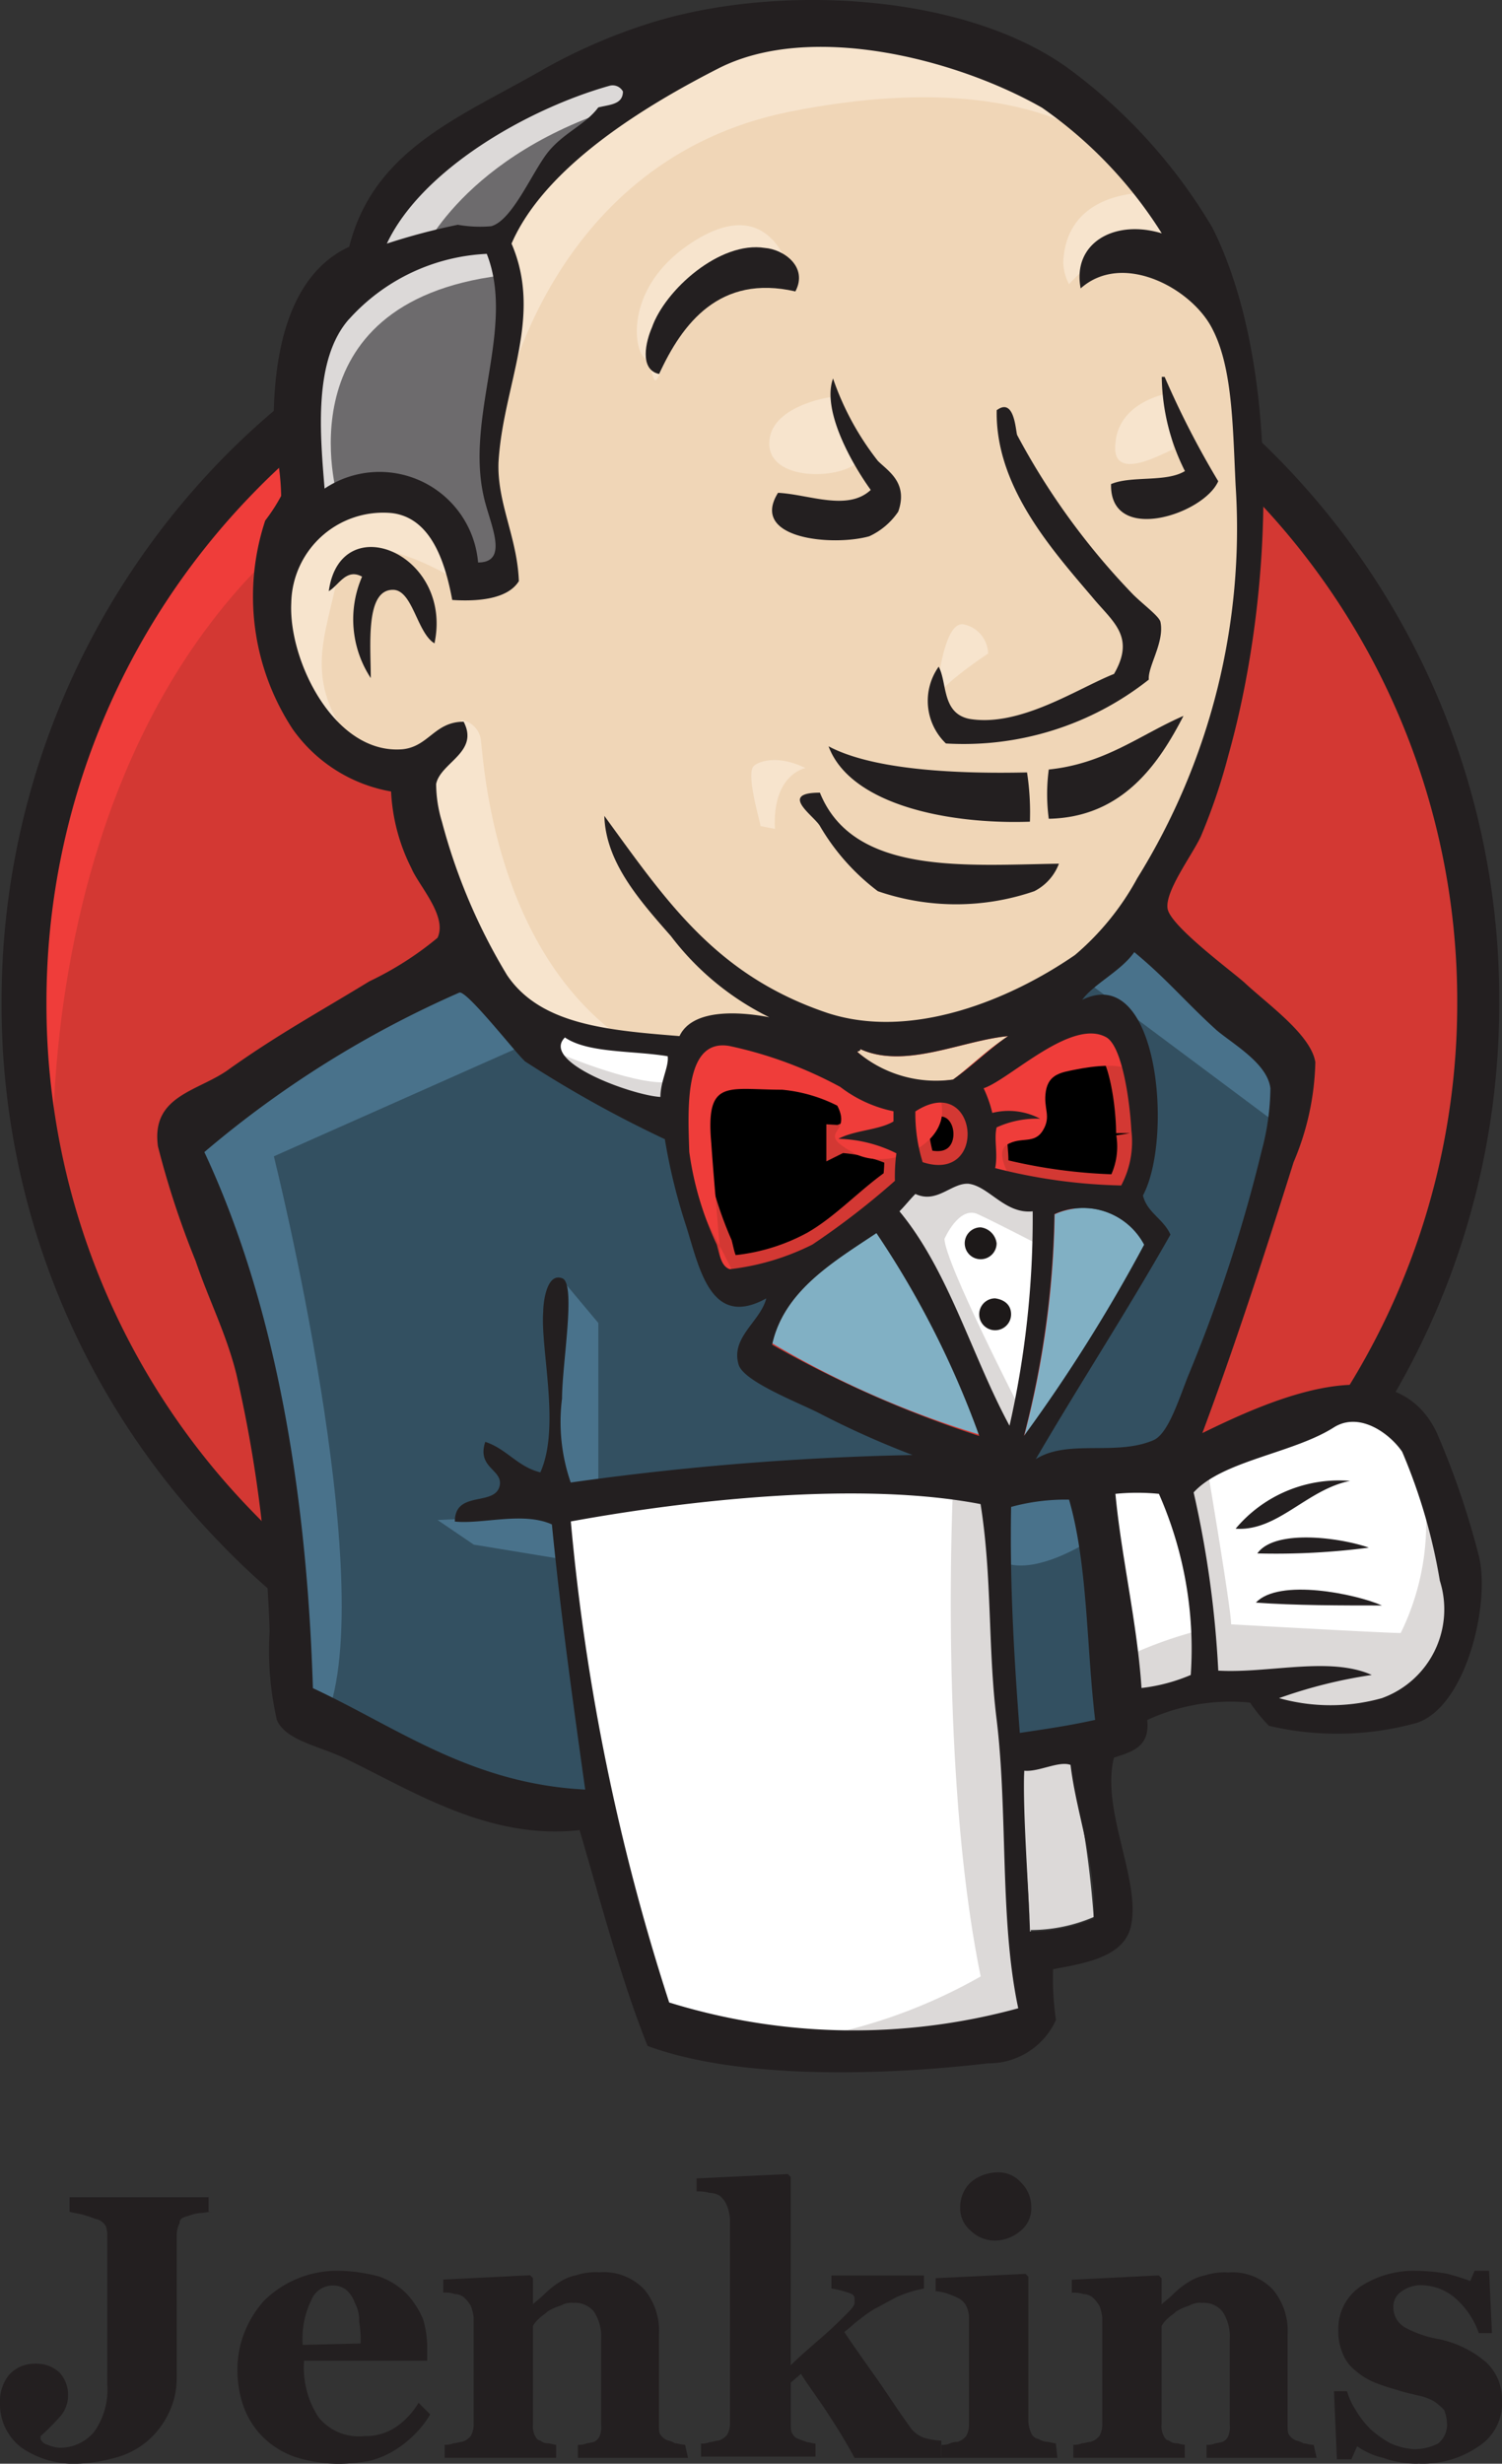 <svg xmlns="http://www.w3.org/2000/svg" width="44.282" height="72.614" viewBox="0 0 44.282 72.614">
  <rect x="0" y="0" width="44.282" height="72.614" fill="#333333" stroke="none"/>
  <g id="gitlab" transform="translate(0.008 0.113)">
    <path id="Path_77919" data-name="Path 77919" d="M44.573,39.506A21.691,21.691,0,0,1,23.137,61.413,21.664,21.664,0,0,1,1.7,39.506,21.664,21.664,0,0,1,23.137,17.6,21.691,21.691,0,0,1,44.573,39.506" transform="translate(-0.979 -10.149)" fill="#d33833"/>
    <path id="Path_77920" data-name="Path 77920" d="M2.21,46.763S.673,23.917,21.725,23.234L20.273,20.8,8.829,24.643,5.541,28.4,2.723,33.867,1.1,40.23l.47,4.27" transform="translate(-0.635 -11.983)" fill="#ef3d3a"/>
    <path id="Path_77921" data-name="Path 77921" d="M7.53,23.758A21.5,21.5,0,0,0,1.424,38.79h0A21.419,21.419,0,0,0,7.53,53.821h0a20.446,20.446,0,0,0,14.69,6.235h0a20.423,20.423,0,0,0,14.69-6.235h0A21.5,21.5,0,0,0,43.016,38.79h0a21.419,21.419,0,0,0-6.106-15.031h0a20.446,20.446,0,0,0-14.69-6.235h0A20.52,20.52,0,0,0,7.53,23.758Zm-.939,31A22.744,22.744,0,0,1,.1,38.79h0A22.893,22.893,0,0,1,6.548,22.819h0A21.774,21.774,0,0,1,22.177,16.2h0a21.946,21.946,0,0,1,15.629,6.619h0A22.708,22.708,0,0,1,44.254,38.79h0A22.893,22.893,0,0,1,37.806,54.76h0a21.774,21.774,0,0,1-15.629,6.619h0A21.675,21.675,0,0,1,6.591,54.76Z" transform="translate(-0.062 -9.347)" fill="#231f20"/>
    <path id="Path_77922" data-name="Path 77922" d="M42.117,30.7l-3.288.47-4.4.512-2.861.085-2.776-.085-2.135-.641-1.879-2.05L23.328,24.8l-.342-.9-1.964-.641-1.11-1.922-.811-2.69.9-2.349,2.135-.726,1.708.811.811,1.793.982-.171.342-.427-.342-1.879-.085-2.349.47-3.288V8.192L27.512,5.8l2.6-1.879L34.686,2l5.082.726,4.4,3.16,2.05,3.288,1.324,2.349.342,5.893L46.857,22.5l-1.793,4.484-1.708,2.391" transform="translate(-10.948 -1.211)" fill="#f0d6b7"/>
    <path id="Path_77923" data-name="Path 77923" d="M35.559,81.73,23.9,82.2v1.964l.982,6.875-.47.555-8.156-2.776-.555-.982-.854-9.266-1.922-5.551L12.5,71.7l6.533-4.484,2.05-.811,1.793,2.221,1.537,1.366,1.793.555.811.256L28,75.069l.726.9,1.879-.641-1.324,2.562,7.089,3.373-.811.47" transform="translate(-7.167 -38.111)" fill="#335061"/>
    <path id="Path_77924" data-name="Path 77924" d="M20.742,17.437l2.135-.726,1.708.811.811,1.793.982-.171.256-.982-.47-1.879.47-4.484-.427-2.434,1.452-1.708,3.16-2.519-.9-1.238L25.439,6.078,23.56,7.53,22.492,9.793,20.87,12.013l-.47,2.6.342,2.818" transform="translate(-11.693 -2.299)" fill="#6d6b6d"/>
    <path id="Path_77925" data-name="Path 77925" d="M26.479,10.09s1.238-3.032,6.106-4.484.256-1.068.256-1.068l-5.3,2.05L25.5,8.638l-.9,1.623,1.879-.171" transform="translate(-14.1 -2.639)" fill="#dcd9d8"/>
    <path id="Path_77926" data-name="Path 77926" d="M21.638,24.116s-1.708-5.722,4.825-6.533l-.256-.982-4.484,1.068L20.4,21.938l.342,2.776.9-.6" transform="translate(-11.693 -9.576)" fill="#dcd9d8"/>
    <path id="Path_77927" data-name="Path 77927" d="M29.4,50.625,30.468,49.6a.673.673,0,0,1,.555.641c.085.555.342,5.722,3.843,8.5.342.256-2.6-.427-2.6-.427l-2.6-4.1" transform="translate(-16.85 -28.485)" fill="#f7e4cd"/>
    <path id="Path_77928" data-name="Path 77928" d="M64.6,45.246s.171-2.477.854-2.263a.9.9,0,0,1,.683.854S64.51,44.9,64.6,45.246" transform="translate(-37.014 -24.685)" fill="#f7e4cd"/>
    <path id="Path_77929" data-name="Path 77929" d="M78.442,27.1s-1.366.256-1.452,1.452c-.128,1.2,1.452.256,1.708.171" transform="translate(-44.114 -15.593)" fill="#f7e4cd"/>
    <path id="Path_77930" data-name="Path 77930" d="M54.893,27.3s-1.793.256-1.793,1.366,2.05,1.068,2.6.555" transform="translate(-30.429 -15.707)" fill="#f7e4cd"/>
    <path id="Path_77931" data-name="Path 77931" d="M24.2,36.649s-3.075-1.879-3.416-.085-1.068,3.075.47,5l-1.025-.342L19.242,38.7,18.9,36.264,20.779,34.3l2.135.171,1.238.982.043,1.2" transform="translate(-10.834 -19.718)" fill="#f7e4cd"/>
    <path id="Path_77932" data-name="Path 77932" d="M34.683,12.111S36.05,4.937,43.1,3.528c5.765-1.153,8.8.256,9.95,1.58,0,0-5.167-6.106-10.035-4.27-4.911,1.879-8.5,5.3-8.412,7.516.128,3.758.085,3.758.085,3.758" transform="translate(-19.827 -0.348)" fill="#f7e4cd"/>
    <path id="Path_77933" data-name="Path 77933" d="M75.834,13.2s-2.349-.085-2.434,2.05a1.45,1.45,0,0,0,.171.641s1.879-2.135,3.032-.982" transform="translate(-42.061 -7.628)" fill="#f7e4cd"/>
    <path id="Path_77934" data-name="Path 77934" d="M48.631,17.381s-.427-3.245-3.16-1.366c-1.793,1.238-1.623,2.946-1.324,3.288.342.342.256.982.47.555.256-.47.171-1.922,1.068-2.349.854-.427,2.349-.9,2.946-.128" transform="translate(-25.192 -8.905)" fill="#f7e4cd"/>
    <path id="Path_77935" data-name="Path 77935" d="M22.977,68.663,15.29,72.079s3.16,12.64,1.537,16.569l-1.153-.427L15.589,83.4l-2.135-9.138L12.6,71.78l7.985-5.38,2.391,2.263" transform="translate(-7.224 -38.111)" fill="#49728b"/>
    <path id="Path_77936" data-name="Path 77936" d="M38.242,88.1l1.11,1.324v4.911H38.071s-.171-3.416-.171-3.843.171-1.879.171-1.879" transform="translate(-21.72 -50.544)" fill="#49728b"/>
    <path id="Path_77937" data-name="Path 77937" d="M33.872,104.4l-3.672.171,1.068.726,2.6.427" transform="translate(-17.308 -59.884)" fill="#49728b"/>
    <path id="Path_77938" data-name="Path 77938" d="M68.2,102.385l3.032-.085.726,7.516-3.075.427-.683-7.857" transform="translate(-39.081 -58.68)" fill="#335061"/>
    <path id="Path_77939" data-name="Path 77939" d="M70.1,80.211l4.569-.256s1.879-4.74,1.879-5,1.623-6.875,1.623-6.875L74.5,64.241l-.726-.641-1.964,1.964v7.6L70.1,80.211" transform="translate(-40.17 -36.506)" fill="#335061"/>
    <path id="Path_77940" data-name="Path 77940" d="M71.061,101.1l-2.861.555.427,2.263c1.068.47,2.861-.811,2.861-.811" transform="translate(-39.081 -57.993)" fill="#49728b"/>
    <path id="Path_77941" data-name="Path 77941" d="M75.1,65.408l5.722,4.27.171-1.964L76.68,63.7,75.1,65.408" transform="translate(-43.035 -36.563)" fill="#49728b"/>
    <path id="Path_77942" data-name="Path 77942" d="M41.79,118.441l-1.708-6.875-.854-5.082-.128-3.758,7.644-.427h4.74l-.427,8.583.811,6.662-.085,1.238-6.235.47-3.758-.811" transform="translate(-22.408 -58.68)" fill="#fff"/>
    <path id="Path_77943" data-name="Path 77943" d="M58.81,101.67s-.427,8.5.811,14.519a15.782,15.782,0,0,1-6.021,1.964l6.875-.256.811-.47L60.3,104.061l-.256-2.861" transform="translate(-30.716 -58.05)" fill="#dcd9d8"/>
    <path id="Path_77944" data-name="Path 77944" d="M76.211,106.1l3.16-.9,6.021-.342.9-2.776-1.623-4.825L82.788,97l-2.562.854-2.477,1.238-1.324-.256-1.025.427" transform="translate(-43.207 -55.644)" fill="#fff"/>
    <path id="Path_77945" data-name="Path 77945" d="M77.2,106.708a12.194,12.194,0,0,1,2.434-.9l-.9-4.484L79.8,100.9s.726,4.27.726,4.74c0,0,4.569.256,5,.256a7.344,7.344,0,0,0,.726-3.843l.9,2.6.085,1.452-1.324,1.964-1.452.342-2.434-.085-.811-1.068-2.861.427-.9.342" transform="translate(-44.238 -57.878)" fill="#dcd9d8"/>
    <path id="Path_77946" data-name="Path 77946" d="M64.772,89.612l-1.794-4.569L61.1,82.353s.427-1.153.982-1.153h1.879l1.794.641-.171,3.032-.811,4.74" transform="translate(-35.013 -46.591)" fill="#fff"/>
    <path id="Path_77947" data-name="Path 77947" d="M64.942,87.9s-2.263-4.4-2.263-5.082c0,0,.427-.982.982-.726s1.794.9,1.794.9V81.455L62.679,80.9l-1.879.256,3.16,7.473.641.085" transform="translate(-34.841 -46.419)" fill="#dcd9d8"/>
    <path id="Path_77948" data-name="Path 77948" d="M41.2,70.9l-2.263-.256L36.8,70v.726l1.025,1.153,3.288,1.452" transform="translate(-21.09 -40.173)" fill="#fff"/>
    <path id="Path_77949" data-name="Path 77949" d="M38.371,72.6s2.519,1.068,3.373.811l.085.982-2.263-.47L38.2,72.942l.171-.342" transform="translate(-21.892 -41.663)" fill="#dcd9d8"/>
    <path id="Path_77950" data-name="Path 77950" d="M71.857,75.9a15.923,15.923,0,0,1-3.715-.512c.085-.47-.085-.9.043-1.2a2.852,2.852,0,0,1,1.281-.256,2.637,2.637,0,0,0-1.409-.171,1.829,1.829,0,0,0-.256-.726c.769-.256,2.6-2.092,3.63-1.495.512.3.726,1.922.726,2.733a2.428,2.428,0,0,1-.3,1.623" transform="translate(-38.852 -40.988)" fill="#d33833"/>
    <path id="Path_77951" data-name="Path 77951" d="M71.857,75.9a15.923,15.923,0,0,1-3.715-.512c.085-.47-.085-.9.043-1.2a2.852,2.852,0,0,1,1.281-.256,2.637,2.637,0,0,0-1.409-.171,1.829,1.829,0,0,0-.256-.726c.769-.256,2.6-2.092,3.63-1.495.512.3.726,1.922.726,2.733a2.428,2.428,0,0,1-.3,1.623Z" transform="translate(-38.852 -40.988)" stroke="#d33833" stroke-width="0.816"/>
    <path id="Path_77952" data-name="Path 77952" d="M53.689,73.993v.3c-.427.256-1.11.256-1.623.512a4.769,4.769,0,0,1,1.708.427,5.168,5.168,0,0,1-.043.811c-.811.555-1.537,1.366-2.434,1.879a6.094,6.094,0,0,1-2.434.726c-.256-.085-.3-.384-.384-.726a11.623,11.623,0,0,1-.811-2.733c-.043-1.281-.171-3.373,1.2-3.117a12.169,12.169,0,0,1,3.245,1.2,3.392,3.392,0,0,0,1.58.726" transform="translate(-27.303 -41.348)" fill="#d33833"/>
    <path id="Path_77953" data-name="Path 77953" d="M53.689,73.993v.3c-.427.256-1.11.256-1.623.512a4.769,4.769,0,0,1,1.708.427,5.168,5.168,0,0,1-.043.811c-.811.555-1.537,1.366-2.434,1.879a6.094,6.094,0,0,1-2.434.726c-.256-.085-.3-.384-.384-.726a11.623,11.623,0,0,1-.811-2.733c-.043-1.281-.171-3.373,1.2-3.117a12.169,12.169,0,0,1,3.245,1.2,3.392,3.392,0,0,0,1.58.726Z" transform="translate(-27.303 -41.348)" stroke="#d33833" stroke-width="0.816"/>
    <path id="Path_77954" data-name="Path 77954" d="M63.3,77.744a4.854,4.854,0,0,1-.214-1.495c1.879-1.2,2.221,2.135.214,1.495" transform="translate(-36.148 -43.604)" fill="#d33833"/>
    <path id="Path_77955" data-name="Path 77955" d="M63.3,77.744a4.854,4.854,0,0,1-.214-1.495c1.879-1.2,2.221,2.135.214,1.495Z" transform="translate(-36.148 -43.604)" stroke="#d33833" stroke-width="0.816"/>
    <path id="Path_77956" data-name="Path 77956" d="M68.41,74.811s-.555-.811-.171-1.068c.427-.256.811,0,1.068-.427s0-.641.085-1.153.47-.555.9-.641,1.537-.256,1.708.171l-.47-1.452-.982-.342-3.075,1.794-.171.9v1.793" transform="translate(-38.566 -40.116)" fill="#ef3d3a"/>
    <path id="Path_77957" data-name="Path 77957" d="M47.774,78.174c-.085-1.281-.214-2.562-.3-3.8-.171-1.922.47-1.58,2.092-1.58a4.524,4.524,0,0,1,1.623.47c.47.9-.726.726.512,1.409,1.068.555,2.946-.342,2.519-1.623-.214-.3-1.238-.085-1.58-.3-.641-.342-1.281-.641-1.922-.982-.811-.427-2.69-1.025-3.544-.47-2.178,1.495.128,5.21.9,6.79" transform="translate(-26.512 -40.789)" fill="#ef3d3a"/>
    <path id="Path_77958" data-name="Path 77958" d="M48.984,18.253c-2.221-.512-3.331.939-4.014,2.434-.6-.128-.384-.982-.214-1.366.384-1.11,2.007-2.562,3.331-2.349.555.043,1.281.555.9,1.281" transform="translate(-25.545 -9.777)" fill="#231f20"/>
    <path id="Path_77959" data-name="Path 77959" d="M78.194,25.9h.085a26.066,26.066,0,0,0,1.58,3.075c-.427.982-3.2,1.879-3.16.085.6-.256,1.623-.043,2.178-.384a6.314,6.314,0,0,1-.683-2.776" transform="translate(-43.951 -14.905)" fill="#231f20"/>
    <path id="Path_77960" data-name="Path 77960" d="M55.087,26a8.3,8.3,0,0,0,1.324,2.434c.3.3.9.641.6,1.495a2.087,2.087,0,0,1-.854.726c-1.068.3-3.544.085-2.69-1.281.9.043,2.05.555,2.733-.085-.555-.769-1.452-2.349-1.11-3.288" transform="translate(-30.537 -14.962)" fill="#231f20"/>
    <path id="Path_77961" data-name="Path 77961" d="M70.556,36.02A8.805,8.805,0,0,1,64.578,37.9a1.74,1.74,0,0,1-.214-2.263c.256.47.085,1.366.9,1.537,1.495.256,3.2-.9,4.27-1.324.641-1.11-.043-1.537-.641-2.263-1.238-1.452-2.861-3.288-2.818-5.509.512-.384.555.555.6.726a20.919,20.919,0,0,0,3.416,4.7c.3.3.769.641.811.811.128.6-.384,1.324-.342,1.708" transform="translate(-36.698 -16.1)" fill="#231f20"/>
    <path id="Path_77962" data-name="Path 77962" d="M25.817,40.492c-.512-.3-.641-1.537-1.2-1.58-.854-.043-.683,1.623-.683,2.6a3.155,3.155,0,0,1-.256-2.989c-.47-.256-.683.256-.982.427.342-2.477,3.672-1.11,3.117,1.537" transform="translate(-13.011 -21.64)" fill="#231f20"/>
    <path id="Path_77963" data-name="Path 77963" d="M76.305,49.3c-.726,1.409-1.793,2.989-3.971,3.032a5.467,5.467,0,0,1,0-1.452c1.665-.171,2.69-1.025,3.971-1.58" transform="translate(-41.422 -28.313)" fill="#231f20"/>
    <path id="Path_77964" data-name="Path 77964" d="M57.2,51.4c1.366.726,3.929.811,5.85.769a7.814,7.814,0,0,1,.085,1.452c-2.434.085-5.3-.512-5.936-2.221" transform="translate(-32.779 -29.516)" fill="#231f20"/>
    <path id="Path_77965" data-name="Path 77965" d="M55.808,54.6c.982,2.434,4.27,2.135,7.046,2.092a1.5,1.5,0,0,1-.726.811,7.09,7.09,0,0,1-4.612,0,6.527,6.527,0,0,1-1.708-1.922c-.171-.3-1.238-.982,0-.982" transform="translate(-31.643 -31.349)" fill="#231f20"/>
    <path id="Path_77966" data-name="Path 77966" d="M74.244,84.325A50.248,50.248,0,0,1,70.7,89.962a27.127,27.127,0,0,0,.9-6.533,2.04,2.04,0,0,1,2.648.9" transform="translate(-40.514 -47.752)" fill="#81b0c4"/>
    <path id="Path_77967" data-name="Path 77967" d="M88.673,102.1c-1.281.256-2.135,1.495-3.373,1.409a3.977,3.977,0,0,1,3.373-1.409" transform="translate(-48.879 -58.566)" fill="#231f20"/>
    <path id="Path_77968" data-name="Path 77968" d="M90.088,106.3a21.218,21.218,0,0,1-3.288.171c.512-.726,2.434-.47,3.288-.171" transform="translate(-49.739 -60.799)" fill="#231f20"/>
    <path id="Path_77969" data-name="Path 77969" d="M90.415,110.072c-1.153,0-2.6,0-3.715-.085.683-.726,2.946-.256,3.715.085" transform="translate(-49.681 -62.866)" fill="#231f20"/>
    <path id="Path_77970" data-name="Path 77970" d="M72.04,121.581a29.551,29.551,0,0,1,.683,4.526,4.724,4.724,0,0,1-1.879.384c-.043-1.366-.256-3.416-.171-4.74.427.085,1.025-.256,1.366-.171" transform="translate(-40.487 -69.72)" fill="#dcd9d8"/>
    <path id="Path_77971" data-name="Path 77971" d="M63.641,71.4c-.6.384-1.068.854-1.623,1.281A3.442,3.442,0,0,1,59.2,71.87c0-.043.085-.043.085-.085,1.324.6,2.989-.256,4.356-.384" transform="translate(-33.925 -40.975)" fill="#f0d6b7"/>
    <path id="Path_77972" data-name="Path 77972" d="M53.3,88.188c.384-1.58,1.794-2.391,3.075-3.288a27.1,27.1,0,0,1,3.032,5.978,27.937,27.937,0,0,1-6.106-2.69" transform="translate(-30.544 -48.711)" fill="#81b0c4"/>
    <path id="Path_77973" data-name="Path 77973" d="M36.408,52.075c-.043,1.281.128,3.373.171,4.74a4.893,4.893,0,0,0,1.879-.384c.085-1.58-.512-3.075-.683-4.526-.342-.128-.939.214-1.366.171ZM23.042,44.73a64.686,64.686,0,0,0,2.9,14.177,18.389,18.389,0,0,0,10.291.171c-.555-2.6-.3-5.765-.641-8.54-.256-2.092-.128-4.185-.47-6.32-3.544-.683-8.583-.128-12.085.512ZM36.023,44.3c-.043,2.221.085,4.441.256,6.662.854-.128,1.452-.214,2.221-.384-.256-2.135-.214-4.569-.769-6.491a6.042,6.042,0,0,0-1.708.214Zm4.356-.384a6.418,6.418,0,0,0-1.281,0c.171,1.836.641,3.8.769,5.722a5.185,5.185,0,0,0,1.452-.384,11.314,11.314,0,0,0-.939-5.338Zm6.576,6.021a2.783,2.783,0,0,0,1.708-3.459,16.712,16.712,0,0,0-1.11-3.8c-.342-.512-1.238-1.2-2.007-.726-1.2.769-3.288.982-4.142,1.922a30.569,30.569,0,0,1,.726,5.252c1.495.085,3.288-.427,4.526.128a14.223,14.223,0,0,0-2.733.683,5.6,5.6,0,0,0,3.032,0ZM35.084,42.21a27.1,27.1,0,0,0-3.032-5.978c-1.281.854-2.733,1.708-3.075,3.288a32.7,32.7,0,0,0,6.106,2.69ZM37.3,35.677a27.748,27.748,0,0,1-.9,6.533,46.653,46.653,0,0,0,3.544-5.637,2.04,2.04,0,0,0-2.648-.9Zm-2.519-.9c-.512-.043-.939.6-1.58.3-.171.171-.3.342-.47.512,1.452,1.751,2.135,4.27,3.245,6.32a27.837,27.837,0,0,0,.683-6.32c-.811.085-1.281-.726-1.879-.811ZM33.2,32.645a4.855,4.855,0,0,0,.214,1.495c1.964.641,1.623-2.69-.214-1.495Zm-2.221-.726a12.169,12.169,0,0,0-3.245-1.2c-1.366-.256-1.238,1.879-1.2,3.117a9.371,9.371,0,0,0,.811,2.733c.085.3.128.641.384.726a7.256,7.256,0,0,0,2.434-.726,22.818,22.818,0,0,0,2.434-1.879,5.167,5.167,0,0,1,.043-.811,4.022,4.022,0,0,0-1.708-.427c.47-.256,1.2-.256,1.623-.512v-.3a3.845,3.845,0,0,1-1.58-.726Zm-8.113-1.452c-.726.726,2.007,1.708,2.818,1.751,0-.47.256-.9.214-1.2-1.025-.171-2.349-.085-3.032-.555Zm8.711.342c0,.085-.085.043-.085.085a3.6,3.6,0,0,0,2.818.811c.555-.384,1.068-.9,1.623-1.281-1.366.128-3.032.982-4.356.384ZM39.568,33.2c-.043-.811-.256-2.434-.726-2.733-1.025-.6-2.861,1.238-3.63,1.495a3.634,3.634,0,0,1,.256.726,1.987,1.987,0,0,1,1.409.171,2.852,2.852,0,0,0-1.281.256c-.085.342.043.769-.043,1.2a16.255,16.255,0,0,0,3.715.512,2.741,2.741,0,0,0,.3-1.623Zm-17.892-2.05c-.214-.171-1.708-2.092-1.922-2.007a30.447,30.447,0,0,0-7.516,4.7c2.178,4.655,3.032,10.334,3.2,15.8,2.477,1.153,4.655,2.818,8.028,2.989-.384-2.733-.726-5.21-.982-7.815-.854-.384-2.05,0-2.861-.085,0-.939,1.2-.427,1.324-1.068.085-.47-.683-.512-.427-1.281.641.214.939.726,1.623.9.6-1.324,0-3.63.085-4.74,0-.214.085-1.153.555-.982.427.128,0,2.519,0,3.544a5.461,5.461,0,0,0,.256,2.477,83.747,83.747,0,0,1,10.078-.811,26.534,26.534,0,0,1-2.69-1.2c-.555-.3-2.263-.939-2.434-1.452-.256-.811.641-1.281.811-1.964-1.623.9-1.964-.854-2.349-2.092a17.213,17.213,0,0,1-.641-2.6,34.745,34.745,0,0,1-4.142-2.306Zm16.44-1.793c2.263-1.11,2.69,4.1,1.793,5.765.128.512.6.683.811,1.153-1.281,2.263-2.648,4.356-3.971,6.619.939-.6,2.349-.085,3.459-.555.427-.171.726-1.11,1.025-1.879A44.762,44.762,0,0,0,43.411,33.8a7.3,7.3,0,0,0,.256-1.836c-.085-.726-1.068-1.281-1.58-1.708-.9-.811-1.495-1.537-2.434-2.306-.384.555-1.2.939-1.537,1.409ZM16.508,9.287c-1.068,1.2-.854,3.416-.726,5a2.917,2.917,0,0,1,4.526,2.178c.939,0,.342-1.153.171-1.922-.555-2.391.939-5,.085-7.174a5.821,5.821,0,0,0-4.057,1.922Zm7.686-6.875c-2.434.683-5.551,2.477-6.576,4.655a18.938,18.938,0,0,1,2.092-.555,3.792,3.792,0,0,0,.982.043c.641-.171,1.238-1.665,1.708-2.221s1.068-.769,1.452-1.281c.342-.085.726-.085.726-.47a.345.345,0,0,0-.384-.171Zm12.725.641C34.358,1.6,30.088.533,27.4,1.9c-2.178,1.11-5.124,2.9-6.106,5.167.939,2.178-.256,4.185-.384,6.448-.043,1.2.555,2.221.6,3.5-.342.555-1.281.6-1.964.555-.214-1.153-.641-2.434-1.793-2.562A2.711,2.711,0,0,0,14.8,17.657c-.085,1.708,1.281,4.484,3.288,4.313.769-.085.939-.811,1.794-.811.47.9-.683,1.2-.811,1.836a3.909,3.909,0,0,0,.171,1.11,17.211,17.211,0,0,0,1.922,4.526c.982,1.452,2.946,1.623,5.082,1.793.384-.811,1.751-.726,2.648-.555a8.162,8.162,0,0,1-2.9-2.391c-.939-1.068-1.922-2.178-1.964-3.544,1.836,2.519,3.288,4.7,6.576,5.808,2.477.811,5.38-.384,7.3-1.708a7.923,7.923,0,0,0,1.836-2.263,19.525,19.525,0,0,0,2.9-11.572c-.085-1.708-.085-3.459-.683-4.612-.6-1.2-2.648-2.306-3.886-1.2-.256-1.324.982-2.05,2.391-1.623A12.8,12.8,0,0,0,36.92,3.052Zm4.74,39.073c2.007-.982,5.679-2.648,6.918,0a24.3,24.3,0,0,1,1.238,3.63c.342,1.409-.384,4.441-1.836,4.911a8.779,8.779,0,0,1-4.356.085,4.792,4.792,0,0,1-.555-.683,5.845,5.845,0,0,0-3.032.512c.085.811-.47.939-.982,1.11-.384,1.537.769,3.544.512,4.911-.171.982-1.409,1.153-2.306,1.324a8.291,8.291,0,0,0,.085,1.495A2.173,2.173,0,0,1,35.34,60.7c-2.9.342-7.259.512-10.035-.512C24.536,58.267,23.939,56,23.3,53.826c-2.69.3-4.911-1.153-6.96-2.135-.726-.342-1.708-.512-1.964-1.11a9.115,9.115,0,0,1-.214-2.6,39.037,39.037,0,0,0-.982-7.6c-.3-1.2-.811-2.178-1.2-3.331a25.94,25.94,0,0,1-1.11-3.373c-.214-1.537,1.238-1.623,2.135-2.306,1.452-1.025,2.562-1.623,4.1-2.562a9.589,9.589,0,0,0,2.007-1.281c.3-.641-.555-1.537-.769-2.05a5.588,5.588,0,0,1-.6-2.263,4.5,4.5,0,0,1-2.9-1.836,7.12,7.12,0,0,1-.811-6.149,5.359,5.359,0,0,0,.47-.726,7.37,7.37,0,0,0-.214-1.623c-.085-2.648.47-4.911,2.221-5.722.726-2.9,3.331-3.843,5.765-5.252A16.6,16.6,0,0,1,25.22.618c3.758-1.238,9.48-.982,12.6,1.366A15.855,15.855,0,0,1,41.959,6.6c2.007,4.014,1.836,10.676.47,15.544a17.6,17.6,0,0,1-.811,2.391c-.256.555-1.068,1.623-.982,2.135S42.514,28.5,42.9,28.845c.683.641,1.964,1.537,2.092,2.349a7.951,7.951,0,0,1-.641,2.946c-.9,2.861-1.751,5.466-2.69,7.985Z" transform="translate(-6.221)" fill="#231f20"/>
    <path id="Path_77974" data-name="Path 77974" d="M51.925,52.54c.085-.128.683-.384,1.537.043,0,0-.982.171-.9,1.793l-.427-.085c.043.043-.427-1.452-.214-1.751" transform="translate(-29.724 -30.058)" fill="#f7e4cd"/>
    <path id="Path_77975" data-name="Path 77975" d="M67.539,85.07a.47.47,0,1,1-.47-.47.542.542,0,0,1,.47.47" transform="translate(-38.165 -48.539)" fill="#1d1919"/>
    <path id="Path_77976" data-name="Path 77976" d="M68.539,89.97a.47.47,0,1,1-.47-.47c.3.043.47.214.47.47" transform="translate(-38.738 -51.346)" fill="#1d1919"/>
    <g id="Group_104533" data-name="Group 104533" transform="translate(-0.008 63.917)">
      <path id="Path_77977" data-name="Path 77977" d="M5.277-215.173c-.128,0-.256.043-.384.043a1.32,1.32,0,0,0-.342.085c-.171.043-.256.085-.256.214a.8.8,0,0,0-.085.342v4.228a2.315,2.315,0,0,1-.256,1.068,2.457,2.457,0,0,1-.641.811,2.435,2.435,0,0,1-.939.47,4.643,4.643,0,0,1-1.11.171,2.708,2.708,0,0,1-1.623-.47A1.6,1.6,0,0,1-1-209.536a1.231,1.231,0,0,1,.256-.811,1,1,0,0,1,.769-.342,1,1,0,0,1,.726.256.97.97,0,0,1,.256.683.942.942,0,0,1-.256.641,6.8,6.8,0,0,1-.555.555v.085a.3.3,0,0,0,.214.171,1.006,1.006,0,0,0,.342.085,1.3,1.3,0,0,0,1.025-.47,2.137,2.137,0,0,0,.384-1.409V-214.4a.832.832,0,0,0-.043-.342.423.423,0,0,0-.3-.214,4.035,4.035,0,0,0-.384-.128c-.171-.043-.256-.043-.384-.085v-.427h4.1v.427Z" transform="translate(1 216.326)" fill="#231f20"/>
      <path id="Path_77978" data-name="Path 77978" d="M21.079-206.272a2.874,2.874,0,0,1-.47.6,3.226,3.226,0,0,1-.6.47,2.614,2.614,0,0,1-.726.3,5.258,5.258,0,0,1-.854.085,4.171,4.171,0,0,1-1.366-.214,2.543,2.543,0,0,1-.939-.6,2.438,2.438,0,0,1-.555-.9,3.184,3.184,0,0,1-.171-1.11,2.973,2.973,0,0,1,.214-1.068,3.174,3.174,0,0,1,.555-.9,3.042,3.042,0,0,1,.939-.641,3.063,3.063,0,0,1,1.238-.256,4.8,4.8,0,0,1,1.238.171,2.2,2.2,0,0,1,.811.512,2.644,2.644,0,0,1,.47.726,2.839,2.839,0,0,1,.128.9v.342h-3.63a2.671,2.671,0,0,0,.427,1.665,1.527,1.527,0,0,0,1.366.555,1.579,1.579,0,0,0,.9-.256,2.235,2.235,0,0,0,.683-.726l.342.342Zm-2.05-2.092a3.232,3.232,0,0,0-.043-.641,1.068,1.068,0,0,0-.128-.555.869.869,0,0,0-.256-.384.6.6,0,0,0-.384-.128.676.676,0,0,0-.641.427,2.577,2.577,0,0,0-.256,1.324l1.708-.043Z" transform="translate(-8.397 213.404)" fill="#231f20"/>
      <path id="Path_77979" data-name="Path 77979" d="M36.817-204.934H33.571v-.384a.542.542,0,0,0,.256-.043,1.849,1.849,0,0,0,.214-.043.333.333,0,0,0,.171-.171.734.734,0,0,0,.043-.342v-2.519a1.32,1.32,0,0,0-.214-.811.717.717,0,0,0-.6-.256.635.635,0,0,0-.384.085,1.517,1.517,0,0,0-.384.171c-.085.085-.171.128-.256.214a.749.749,0,0,0-.171.214v2.9a.633.633,0,0,0,.043.3c.043.085.085.171.171.171a.326.326,0,0,0,.214.085c.085,0,.171.043.256.043v.384H29.643v-.384a.542.542,0,0,0,.256-.043c.085,0,.171-.043.256-.043a.544.544,0,0,0,.256-.171.661.661,0,0,0,.085-.342v-3.16a1.32,1.32,0,0,0-.085-.342,1.132,1.132,0,0,0-.214-.256.458.458,0,0,0-.256-.085.833.833,0,0,0-.342-.043v-.384l2.562-.128.085.085v.769h0c.085-.085.214-.171.384-.342a2.346,2.346,0,0,1,.384-.3,1.425,1.425,0,0,1,.512-.214,1.88,1.88,0,0,1,.683-.085,1.645,1.645,0,0,1,1.324.512,1.9,1.9,0,0,1,.427,1.324v2.648c0,.128,0,.256.043.3a.426.426,0,0,0,.214.171.721.721,0,0,1,.214.085c.085,0,.171.043.3.043l.085.384Z" transform="translate(-16.533 213.346)" fill="#231f20"/>
      <path id="Path_77980" data-name="Path 77980" d="M54.317-208.83H51.755c-.3-.555-.6-1.025-.854-1.409s-.512-.726-.726-1.068l-.3.256v1.2c0,.128,0,.256.043.3a.3.3,0,0,0,.214.171c.085.043.128.043.214.085.085,0,.171.043.256.043v.384H47.228v-.384a.542.542,0,0,0,.256-.043c.085,0,.171-.043.256-.043a.544.544,0,0,0,.256-.171.662.662,0,0,0,.085-.342v-6.021a1.247,1.247,0,0,0-.085-.384.766.766,0,0,0-.214-.3.617.617,0,0,0-.3-.085,1.182,1.182,0,0,0-.384-.043v-.384l2.69-.128.085.085v5.551c.256-.256.555-.512.9-.811s.6-.555.811-.769c.128-.128.171-.214.171-.256v-.128c0-.085-.043-.128-.171-.171a2.9,2.9,0,0,0-.512-.128v-.384H53.8v.384a3.644,3.644,0,0,0-.811.256c-.171.085-.384.213-.641.342a3.692,3.692,0,0,0-.427.3c-.128.085-.3.256-.47.384.342.512.683.982.982,1.409s.6.9.939,1.366a.853.853,0,0,0,.427.342,2.143,2.143,0,0,0,.512.085v.427h0Z" transform="translate(-26.56 217.243)" fill="#231f20"/>
      <path id="Path_77981" data-name="Path 77981" d="M67.187-208.888H63.771v-.384a.541.541,0,0,0,.256-.043.464.464,0,0,1,.214-.043.544.544,0,0,0,.256-.171.661.661,0,0,0,.085-.342v-3.16a.8.8,0,0,0-.085-.342.515.515,0,0,0-.214-.214,2.081,2.081,0,0,0-.3-.128,1.247,1.247,0,0,0-.384-.085v-.384l2.648-.128.085.085v4.27a1,1,0,0,0,.085.342.284.284,0,0,0,.214.171.607.607,0,0,0,.256.085c.085,0,.171.043.256.043l.043.427Zm-.769-7.387a.85.85,0,0,1-.3.683,1.211,1.211,0,0,1-.726.3,1.029,1.029,0,0,1-.769-.3.85.85,0,0,1-.3-.683,1,1,0,0,1,.3-.726,1.228,1.228,0,0,1,.769-.3.88.88,0,0,1,.726.3,1,1,0,0,1,.3.726Z" transform="translate(-36.014 217.3)" fill="#231f20"/>
      <path id="Path_77982" data-name="Path 77982" d="M80.217-204.934H76.971v-.384a.542.542,0,0,0,.256-.043,1.85,1.85,0,0,0,.214-.043.333.333,0,0,0,.171-.171.734.734,0,0,0,.043-.342v-2.519a1.32,1.32,0,0,0-.214-.811.717.717,0,0,0-.6-.256.635.635,0,0,0-.384.085,1.517,1.517,0,0,0-.384.171c-.085.085-.171.128-.256.214a.75.75,0,0,0-.171.214v2.9a.633.633,0,0,0,.043.3c.043.085.085.171.171.171a.326.326,0,0,0,.214.085c.085,0,.171.043.256.043v.384H73.043v-.384a.542.542,0,0,0,.256-.043c.085,0,.171-.043.256-.043a.544.544,0,0,0,.256-.171.661.661,0,0,0,.085-.342v-3.16a1.32,1.32,0,0,0-.085-.342,1.132,1.132,0,0,0-.214-.256.458.458,0,0,0-.256-.085A.833.833,0,0,0,73-209.8v-.384l2.562-.128.085.085v.769h0c.085-.085.214-.171.384-.342a2.347,2.347,0,0,1,.384-.3,1.425,1.425,0,0,1,.512-.214,1.881,1.881,0,0,1,.683-.085,1.645,1.645,0,0,1,1.324.512,1.9,1.9,0,0,1,.427,1.324v2.648c0,.128,0,.256.043.3a.426.426,0,0,0,.214.171.721.721,0,0,1,.214.085c.085,0,.171.043.3.043l.085.384Z" transform="translate(-41.4 213.346)" fill="#231f20"/>
      <path id="Path_77983" data-name="Path 77983" d="M93.577-204.821a2.871,2.871,0,0,1-1.025-.171,2.163,2.163,0,0,1-.769-.342l-.171.384h-.427l-.085-2.007h.384a2.083,2.083,0,0,0,.256.555,2.742,2.742,0,0,0,.427.555,3.031,3.031,0,0,0,.6.427,2.01,2.01,0,0,0,.683.171,1.507,1.507,0,0,0,.726-.171.717.717,0,0,0,.256-.6,1.247,1.247,0,0,0-.085-.384,1.856,1.856,0,0,0-.3-.256,1.529,1.529,0,0,0-.47-.171c-.171-.043-.384-.085-.641-.171a5.589,5.589,0,0,1-.641-.214,1.956,1.956,0,0,1-.555-.342,1.166,1.166,0,0,1-.384-.512,1.7,1.7,0,0,1-.128-.726,1.5,1.5,0,0,1,.641-1.238,2.847,2.847,0,0,1,1.665-.47,5.329,5.329,0,0,1,.9.085,6.657,6.657,0,0,1,.683.214l.128-.3h.427l.085,1.836H95.37a2.451,2.451,0,0,0-.641-.982,1.562,1.562,0,0,0-.982-.427.954.954,0,0,0-.641.171.536.536,0,0,0-.256.47.681.681,0,0,0,.342.6,3.225,3.225,0,0,0,.982.342,3.1,3.1,0,0,1,1.409.683,1.48,1.48,0,0,1,.47,1.11,1.508,1.508,0,0,1-.683,1.366,2.886,2.886,0,0,1-1.793.512Z" transform="translate(-51.771 213.404)" fill="#231f20"/>
    </g>
  </g>
</svg>
